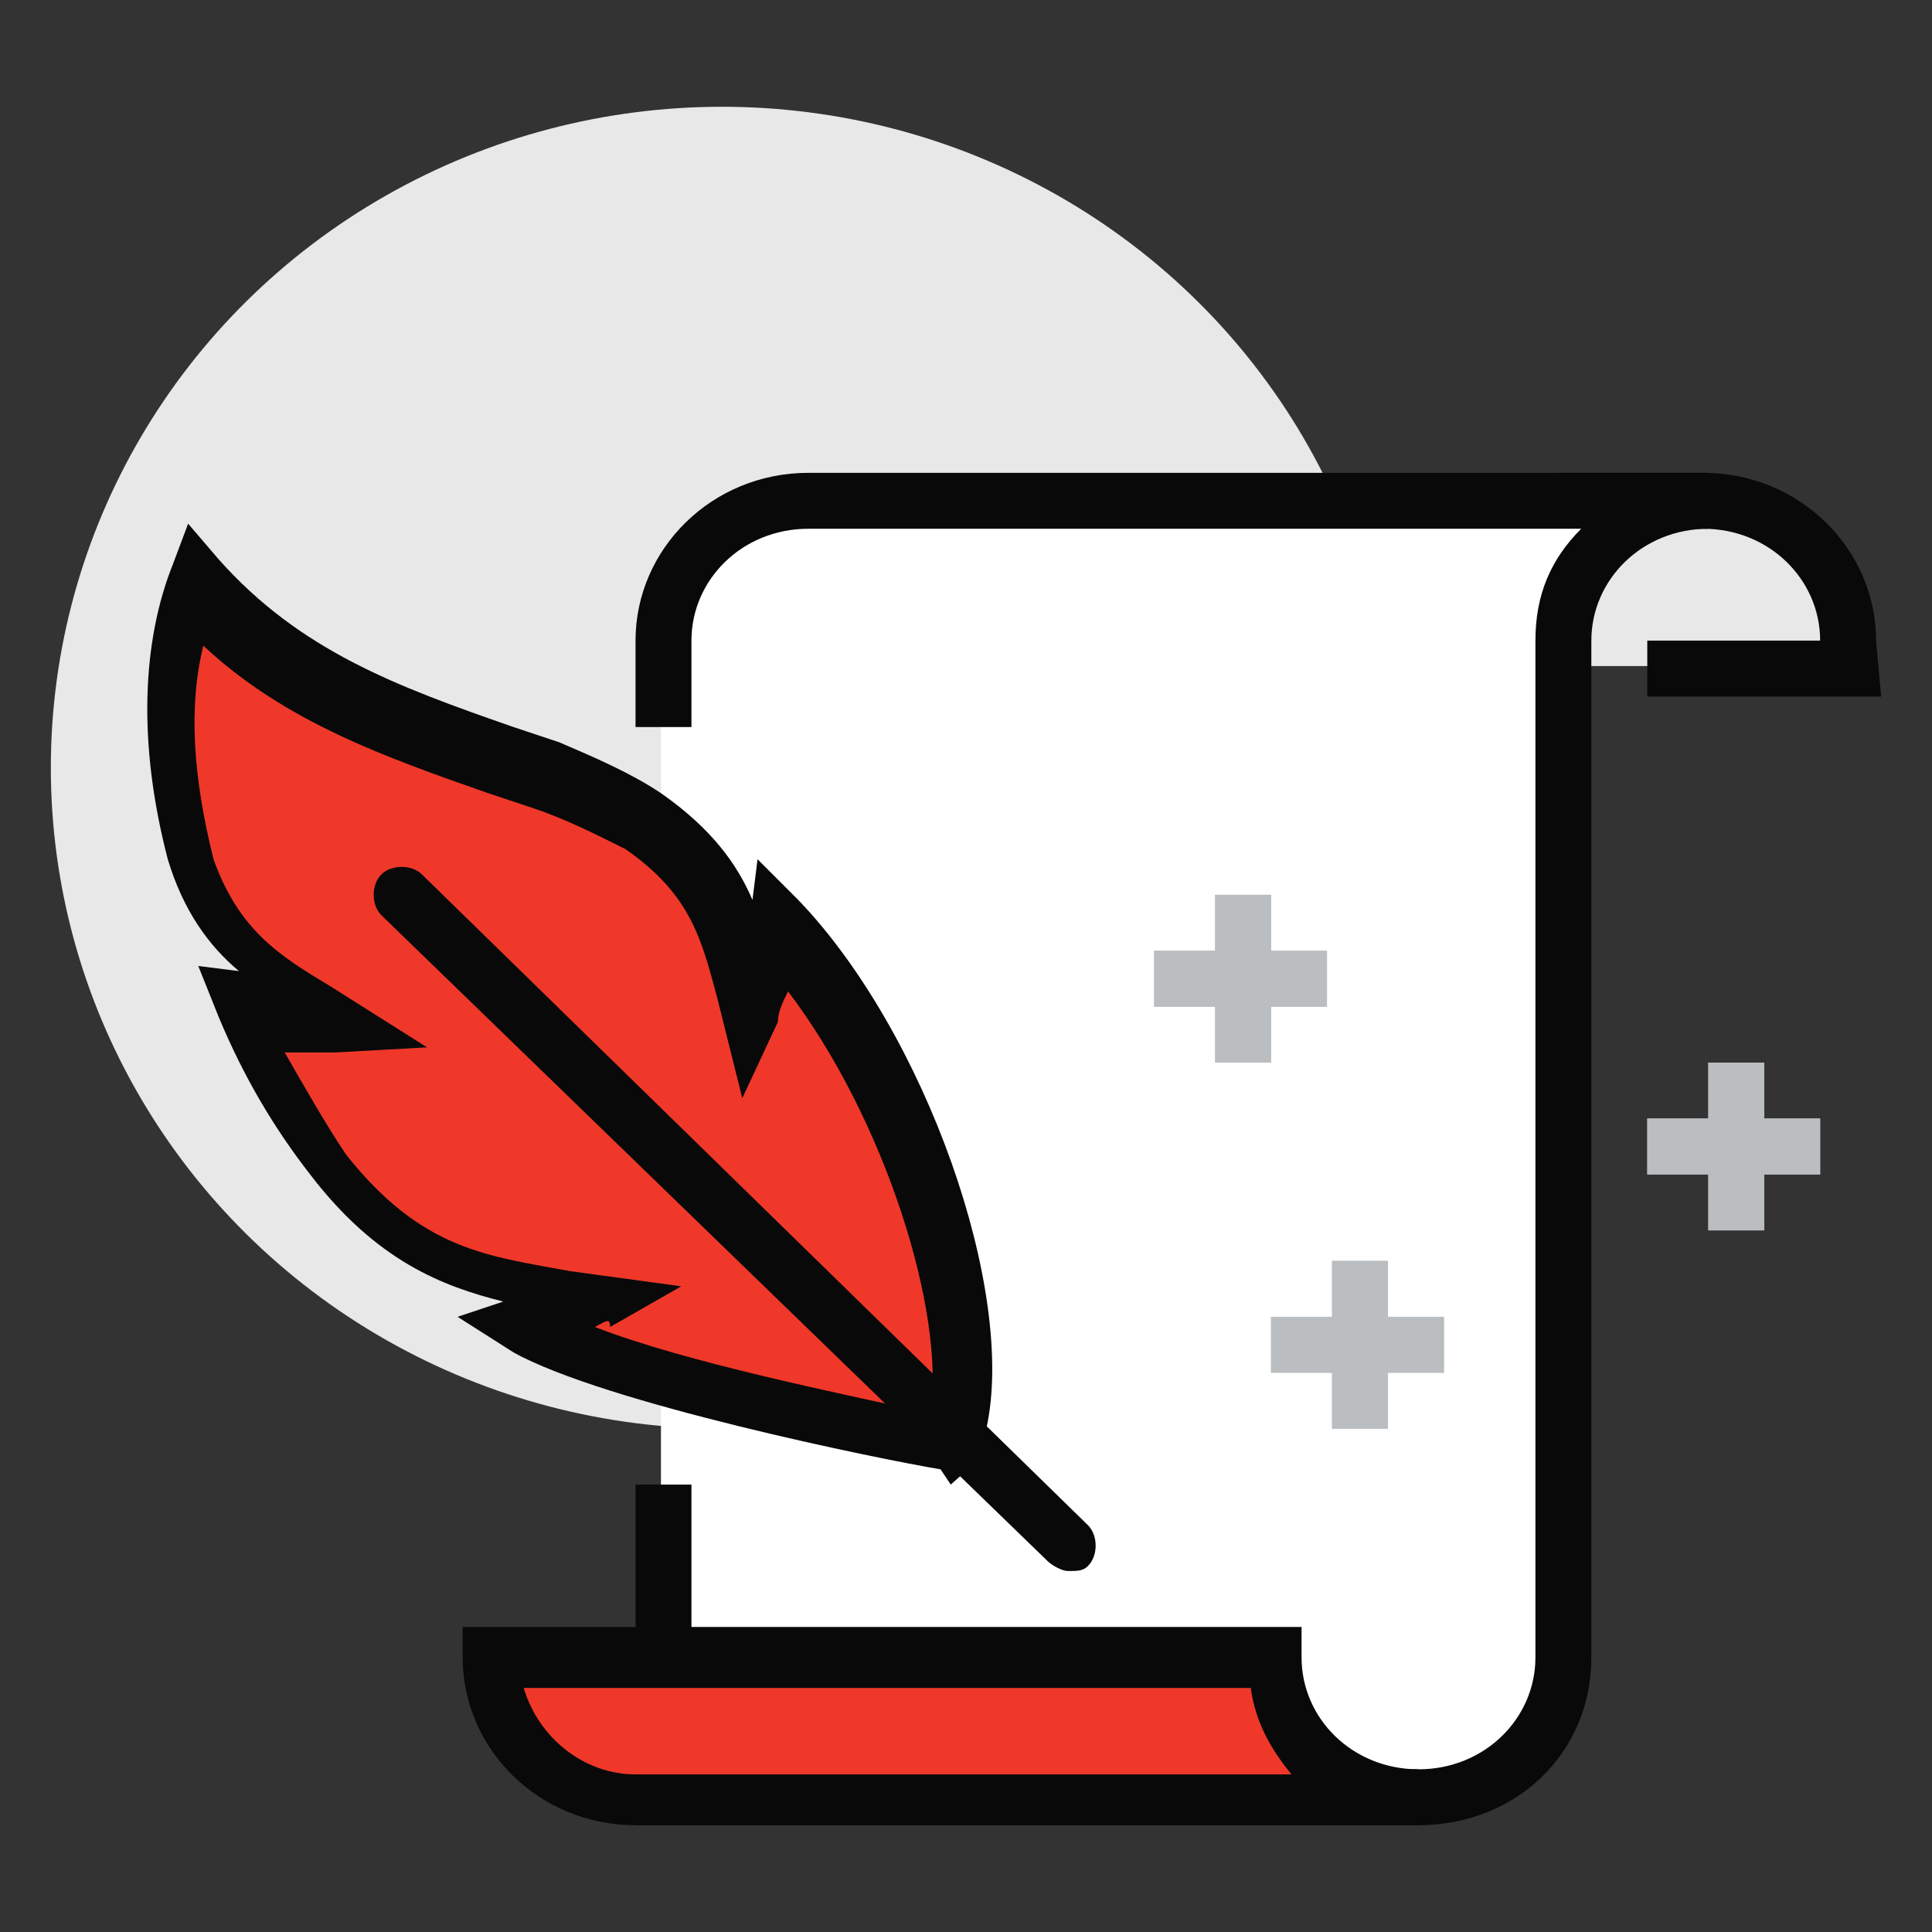 <?xml version="1.0" encoding="utf-8"?>
<!-- Generator: Adobe Illustrator 21.0.0, SVG Export Plug-In . SVG Version: 6.00 Build 0)  -->
<svg version="1.1" id="Layer_1" xmlns="http://www.w3.org/2000/svg" xmlns:xlink="http://www.w3.org/1999/xlink" x="0px" y="0px"
	 viewBox="0 0 38 38" style="enable-background:new 0 0 38 38;" xml:space="preserve">
<rect x="0" y="0" width="38" height="38" fill="#333333" stroke="none"/>
<style type="text/css">
	.st0{fill:#E8E8E9;}
	.st1{fill:#090909;}
	.st2{fill:#FFFFFF;}
	.st3{fill:#EF3829;}
	.st4{fill:#BBBEC1;}
</style>
<g>
	<g>
		<ellipse class="st0" cx="14.2" cy="15.1" rx="13.2" ry="13"/>
	</g>
	<g>
		<g>
			<path class="st0" d="M33.6,9.8h-2.9v3.3h5.7v-0.6C36.4,11.1,35.2,9.8,33.6,9.8z"/>
		</g>
		<g>
			<path class="st1" d="M37,13.7h-4.6v-1.1h3.4c0-1.2-1-2.2-2.3-2.2h-2.9V9.3h2.9c1.9,0,3.4,1.5,3.4,3.3L37,13.7L37,13.7z"/>
		</g>
		<g>
			<path class="st2" d="M13,12.6c0-1.5,1.3-2.8,2.9-2.8h17.7c-1.6,0-2.9,1.2-2.9,2.8v20c0,1.5-1.3,2.8-2.9,2.8H13V12.6z"/>
		</g>
		<g>
			<path class="st1" d="M27.9,35.9H12.5v-6.7h1.1v5.6h14.3c1.3,0,2.3-1,2.3-2.2v-20c0-0.9,0.3-1.6,0.9-2.2H15.9
				c-1.3,0-2.3,1-2.3,2.2v1.7h-1.1v-1.7c0-1.8,1.5-3.3,3.4-3.3h17.7v1.1c-1.3,0-2.3,1-2.3,2.2v20C31.3,34.5,29.8,35.9,27.9,35.9z"/>
		</g>
		<g>
			<path class="st3" d="M9.6,32.6c0,1.5,1.3,2.8,2.9,2.8h15.4c-1.6,0-2.9-1.2-2.9-2.8H9.6z"/>
			<path class="st1" d="M27.9,35.9H12.5c-1.9,0-3.4-1.5-3.4-3.3V32h16.5v0.6c0,1.2,1,2.2,2.3,2.2V35.9z M10.3,33.2
				c0.3,1,1.2,1.7,2.2,1.7h12.9c-0.4-0.5-0.7-1-0.8-1.7H10.3z"/>
		</g>
	</g>
	<g>
		<g>
			<rect x="23.9" y="17.6" class="st4" width="1.1" height="3.3"/>
		</g>
		<g>
			<rect x="22.7" y="18.7" class="st4" width="3.4" height="1.1"/>
		</g>
		<g>
			<rect x="23.9" y="17.6" class="st4" width="1.1" height="3.3"/>
		</g>
		<g>
			<rect x="22.7" y="18.7" class="st4" width="3.4" height="1.1"/>
		</g>
	</g>
	<g>
		<g>
			<rect x="33.6" y="20.9" class="st4" width="1.1" height="3.3"/>
		</g>
		<g>
			<rect x="32.4" y="22" class="st4" width="3.4" height="1.1"/>
		</g>
		<g>
			<rect x="33.6" y="20.9" class="st4" width="1.1" height="3.3"/>
		</g>
		<g>
			<rect x="32.4" y="22" class="st4" width="3.4" height="1.1"/>
		</g>
	</g>
	<g>
		<g>
			<rect x="26.2" y="24.8" class="st4" width="1.1" height="3.3"/>
		</g>
		<g>
			<rect x="25" y="25.9" class="st4" width="3.4" height="1.1"/>
		</g>
		<g>
			<rect x="26.2" y="24.8" class="st4" width="1.1" height="3.3"/>
		</g>
		<g>
			<rect x="25" y="25.9" class="st4" width="3.4" height="1.1"/>
		</g>
	</g>
	<g>
		<path class="st3" d="M15.3,18.2c-0.1,0.5-0.2,1.1-0.5,1.6c-0.3-1.3-0.5-2.5-2.1-3.7c-0.6-0.4-1.2-0.7-1.9-0.9
			c-2.7-1-5.1-1.6-7-3.8C3.2,13,3.2,15,3.7,16.9c0.6,1.9,1.7,2.3,3,3.1c-0.7,0-1.3,0-1.9-0.1c0.5,1.1,1.1,2.2,1.7,3
			c1.8,2.3,3.4,2.3,5.3,2.6c-0.5,0.3-1,0.5-1.5,0.7c1.7,1,6.5,2,8.5,2.3l0,0C19.5,26.1,17.9,20.9,15.3,18.2z"/>
		<path class="st1" d="M18.7,29.2l-0.2-0.3c-1.2-0.2-6.6-1.3-8.4-2.3L9,25.9l0.9-0.3c-1.2-0.3-2.5-0.8-3.8-2.5
			c-0.7-0.9-1.3-1.9-1.8-3.1l-0.4-1l0.8,0.1c-0.6-0.5-1.1-1.2-1.4-2.2c-0.6-2.3-0.5-4.3,0.1-5.8l0.3-0.8L4.3,11
			c1.6,1.8,3.5,2.5,5.8,3.3l0.9,0.3c0.7,0.3,1.4,0.6,2,1c1,0.7,1.5,1.4,1.8,2.1l0.1-0.8l0.8,0.8c2.5,2.6,4.3,7.7,3.7,10.4l0.2,0.3
			L18.7,29.2z M11.7,26.1c1.8,0.7,4.8,1.3,6.6,1.7c0.3-2-0.9-5.8-2.8-8.3c-0.1,0.2-0.2,0.4-0.2,0.6l-0.7,1.5l-0.5-2
			c-0.3-1.1-0.5-2-1.8-2.9c-0.6-0.3-1.2-0.6-1.8-0.8l-0.9-0.3c-2-0.7-4-1.4-5.6-2.9c-0.3,1.2-0.2,2.6,0.2,4.2
			c0.5,1.4,1.3,1.9,2.3,2.5l1.9,1.2l-1.8,0.1c-0.3,0-0.7,0-1,0c0.4,0.7,0.8,1.4,1.2,2c1.5,1.9,2.8,2,4.4,2.3l2.2,0.3L12,26.1
			C12,25.9,11.9,26,11.7,26.1z"/>
	</g>
	<g>
		<path class="st1" d="M21,30.9c-0.1,0-0.3-0.1-0.4-0.2L7.5,18c-0.2-0.2-0.2-0.6,0-0.8c0.2-0.2,0.6-0.2,0.8,0L21.4,30
			c0.2,0.2,0.2,0.6,0,0.8C21.3,30.9,21.2,30.9,21,30.9z"/>
	</g>
</g>
</svg>
